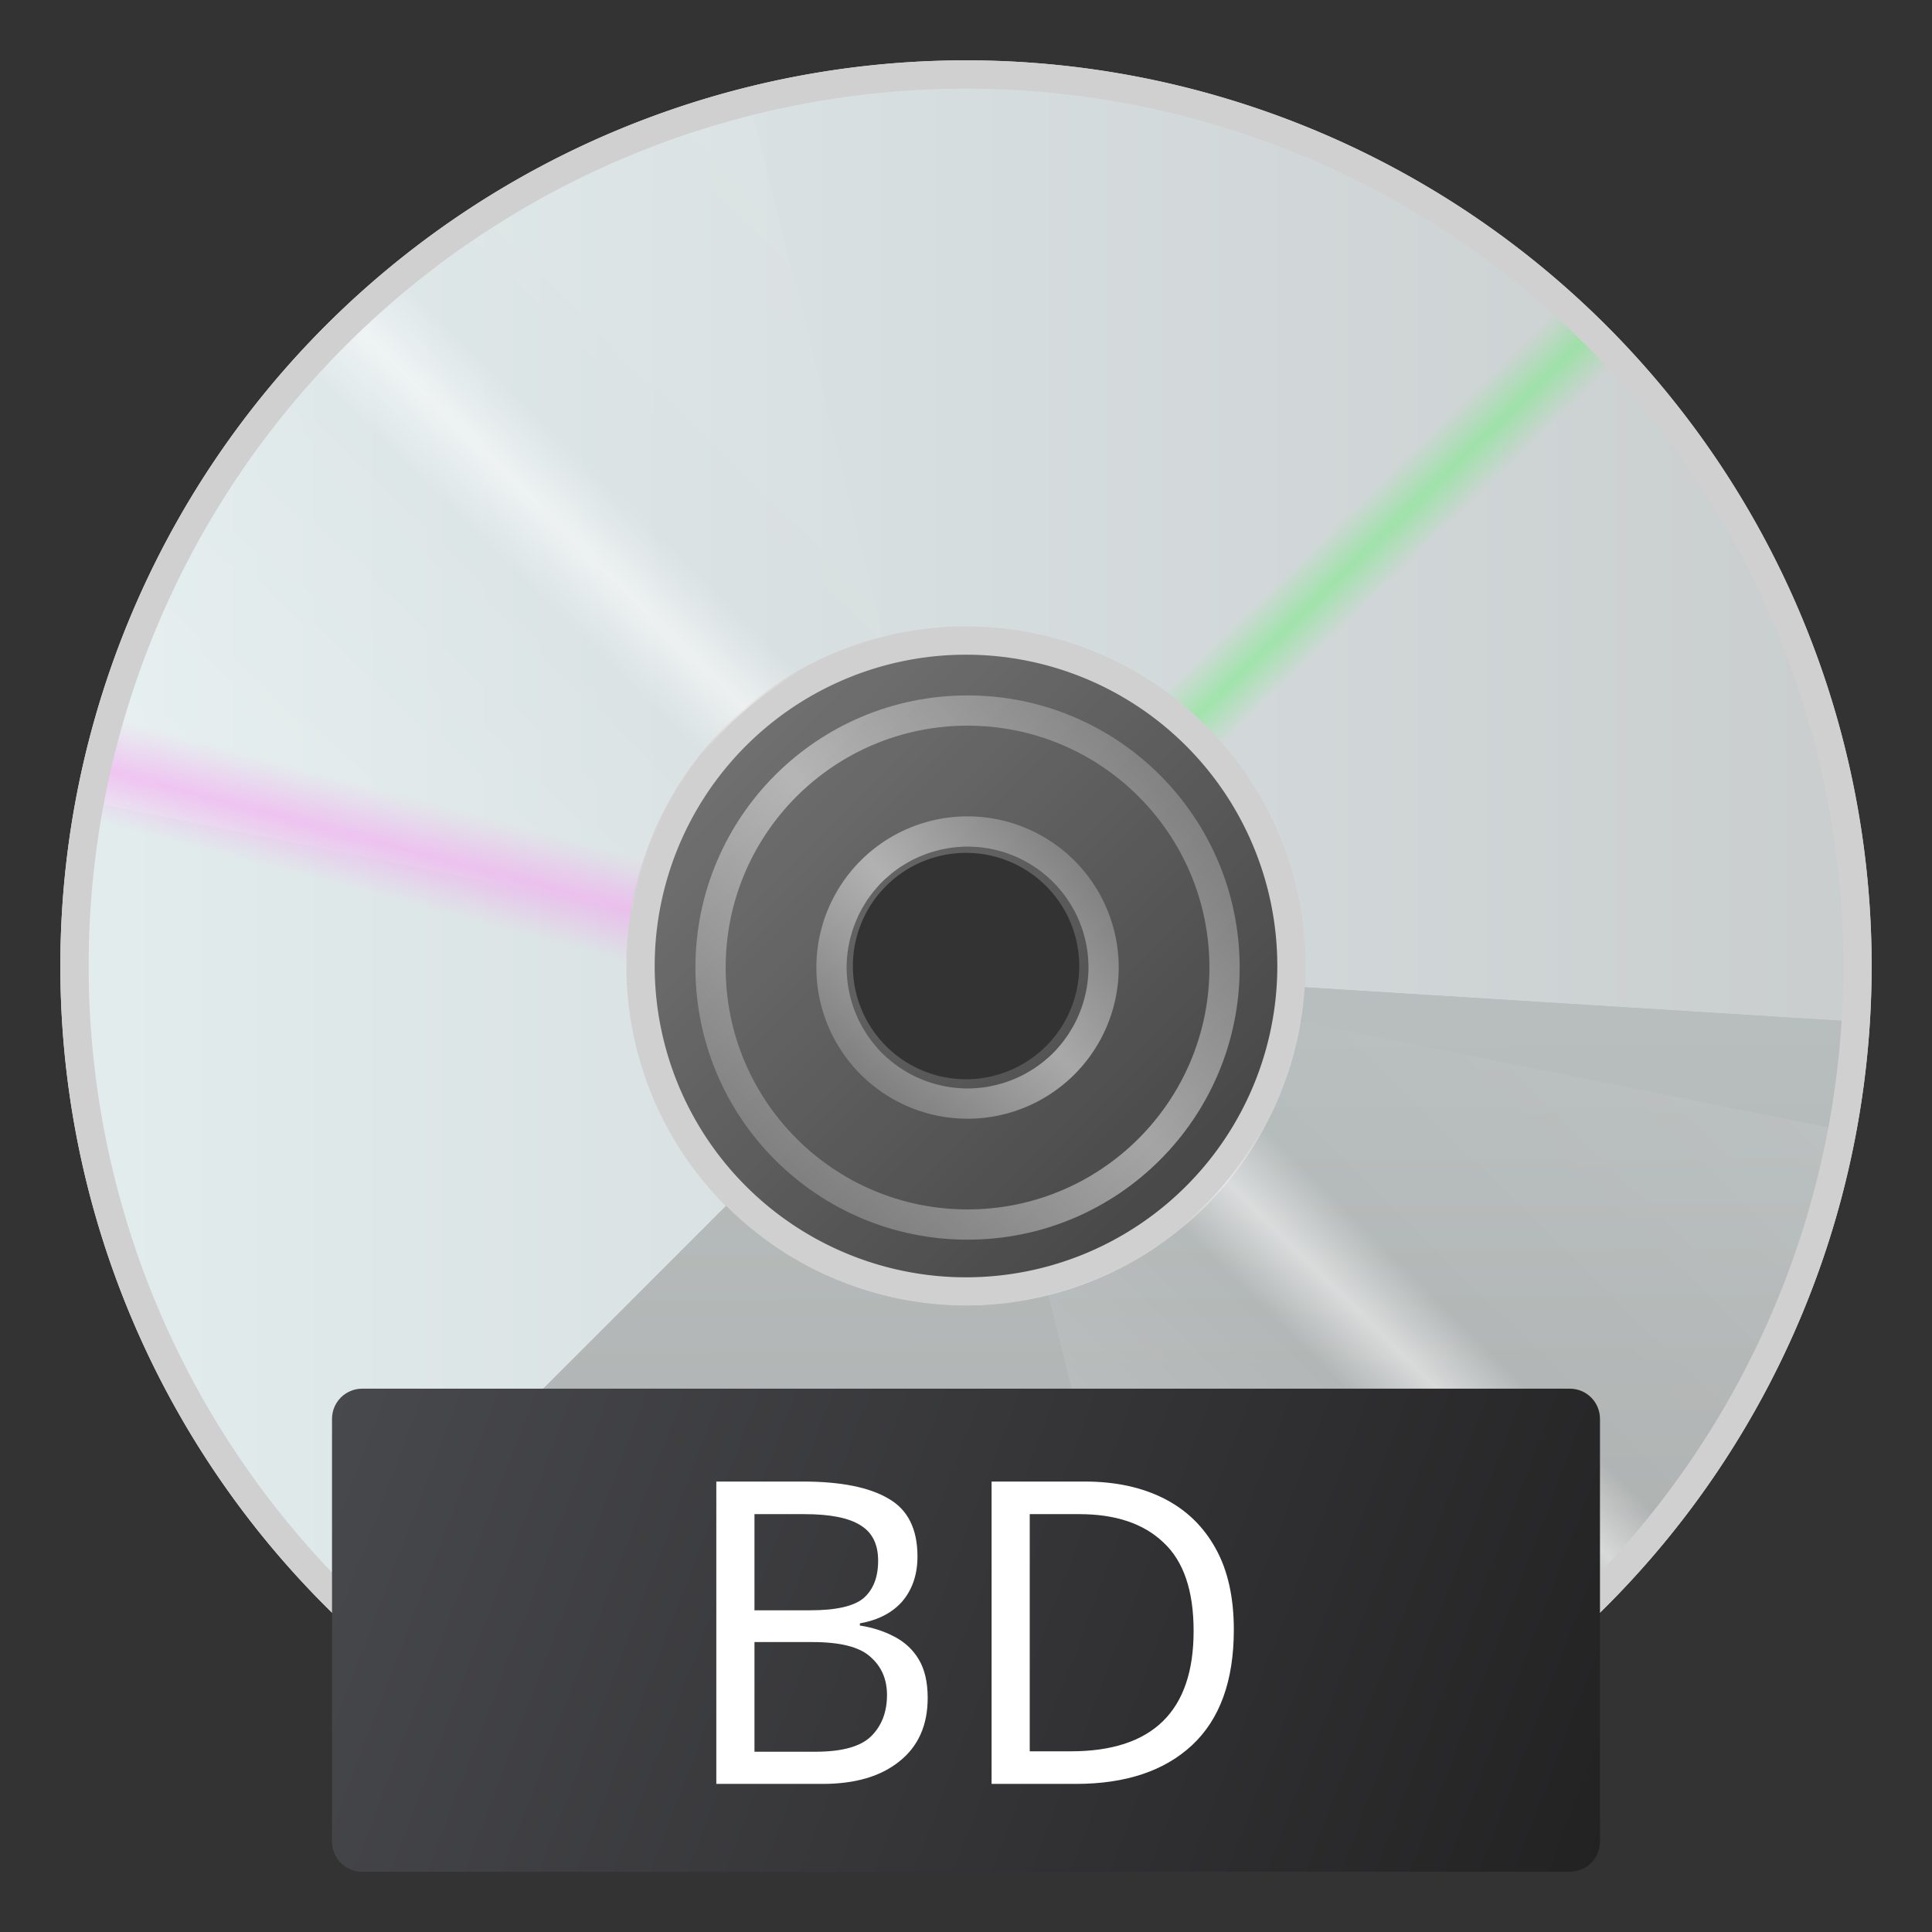 <?xml version="1.0" encoding="UTF-8" standalone="no"?>
<!-- Created with Inkscape (http://www.inkscape.org/) -->

<svg
   width="64"
   height="64"
   viewBox="0 0 16.933 16.933"
   version="1.1"
   id="svg5"
   inkscape:version="1.1.1 (3bf5ae0d25, 2021-09-20, custom)"
   sodipodi:docname="media-optical-bluray.svg"
   xmlns:inkscape="http://www.inkscape.org/namespaces/inkscape"
   xmlns:sodipodi="http://sodipodi.sourceforge.net/DTD/sodipodi-0.dtd"
   xmlns:xlink="http://www.w3.org/1999/xlink"
   xmlns="http://www.w3.org/2000/svg"
   xmlns:svg="http://www.w3.org/2000/svg">
  <rect x="0" y="0" width="16.933" height="16.933" fill="#333333" stroke="none"/>
  <sodipodi:namedview
     id="namedview7"
     pagecolor="#ffffff"
     bordercolor="#666666"
     borderopacity="1.0"
     inkscape:pageshadow="2"
     inkscape:pageopacity="0.0"
     inkscape:pagecheckerboard="0"
     inkscape:document-units="px"
     showgrid="false"
     units="px"
     inkscape:zoom="8.5405241"
     inkscape:cx="40.746914"
     inkscape:cy="48.767499"
     inkscape:window-width="1920"
     inkscape:window-height="996"
     inkscape:window-x="0"
     inkscape:window-y="0"
     inkscape:window-maximized="1"
     inkscape:current-layer="svg5" />
  <defs
     id="defs2">
    <linearGradient
       inkscape:collect="always"
       id="linearGradient1087">
      <stop
         style="stop-color:#232223;stop-opacity:1;"
         offset="0"
         id="stop1083" />
      <stop
         style="stop-color:#48494d;stop-opacity:1"
         offset="1"
         id="stop1085" />
    </linearGradient>
    <linearGradient
       inkscape:collect="always"
       xlink:href="#linearGradient6804"
       id="linearGradient6808"
       x1="2.381"
       y1="8.467"
       x2="6.615"
       y2="12.7"
       gradientUnits="userSpaceOnUse"
       gradientTransform="matrix(1.875,0,0,1.875,0.033,-11.377)" />
    <linearGradient
       inkscape:collect="always"
       id="linearGradient6804">
      <stop
         style="stop-color:#ffffff;stop-opacity:1;"
         offset="0"
         id="stop6800" />
      <stop
         style="stop-color:#ffffff;stop-opacity:0;"
         offset="1"
         id="stop6802" />
    </linearGradient>
    <linearGradient
       inkscape:collect="always"
       xlink:href="#linearGradient162116"
       id="linearGradient162118"
       x1="96.408"
       y1="238.007"
       x2="127.776"
       y2="238.007"
       gradientUnits="userSpaceOnUse"
       gradientTransform="matrix(0.506,0,0,0.488,-48.262,-107.755)" />
    <linearGradient
       inkscape:collect="always"
       id="linearGradient162116">
      <stop
         style="stop-color:#e3edee;stop-opacity:1;"
         offset="0"
         id="stop162112" />
      <stop
         style="stop-color:#c9cdce;stop-opacity:1"
         offset="1"
         id="stop162114" />
    </linearGradient>
    <linearGradient
       inkscape:collect="always"
       xlink:href="#linearGradient219586"
       id="linearGradient219588"
       x1="112.092"
       y1="238.007"
       x2="112.173"
       y2="254.339"
       gradientUnits="userSpaceOnUse"
       gradientTransform="matrix(0.506,0,0,0.488,-48.262,-107.755)" />
    <linearGradient
       inkscape:collect="always"
       id="linearGradient219586">
      <stop
         style="stop-color:#b9bfbf;stop-opacity:1;"
         offset="0"
         id="stop219582" />
      <stop
         style="stop-color:#aaacab;stop-opacity:1"
         offset="1"
         id="stop219584" />
    </linearGradient>
    <linearGradient
       inkscape:collect="always"
       xlink:href="#linearGradient2496"
       id="linearGradient2498"
       x1="16.424"
       y1="54.635"
       x2="32.332"
       y2="38.453"
       gradientUnits="userSpaceOnUse"
       gradientTransform="matrix(0.496,0,0,0.496,0.033,-11.377)" />
    <linearGradient
       inkscape:collect="always"
       id="linearGradient2496">
      <stop
         style="stop-color:#ffffff;stop-opacity:0.5"
         offset="0"
         id="stop2492" />
      <stop
         style="stop-color:#ffffff;stop-opacity:0"
         offset="0.45"
         id="stop3080" />
      <stop
         style="stop-color:#ffffff;stop-opacity:1"
         offset="0.5"
         id="stop2756" />
      <stop
         style="stop-color:#ffffff;stop-opacity:0"
         offset="0.55"
         id="stop3014" />
      <stop
         style="stop-color:#ffffff;stop-opacity:0.2"
         offset="1"
         id="stop2494" />
    </linearGradient>
    <linearGradient
       inkscape:collect="always"
       xlink:href="#linearGradient7820"
       id="linearGradient7822"
       x1="14.532"
       y1="42.394"
       x2="19.54"
       y2="37.501"
       gradientUnits="userSpaceOnUse"
       gradientTransform="matrix(2,0,0,2,-2,-48)" />
    <linearGradient
       inkscape:collect="always"
       id="linearGradient7820">
      <stop
         style="stop-color:#858585;stop-opacity:1"
         offset="0"
         id="stop7816" />
      <stop
         style="stop-color:#ffffff;stop-opacity:1"
         offset="0.5"
         id="stop8592" />
      <stop
         style="stop-color:#868686;stop-opacity:1"
         offset="1"
         id="stop7818" />
    </linearGradient>
    <linearGradient
       inkscape:collect="always"
       xlink:href="#linearGradient7820"
       id="linearGradient10226"
       gradientUnits="userSpaceOnUse"
       x1="14.532"
       y1="42.394"
       x2="19.54"
       y2="37.501"
       gradientTransform="matrix(3.6,0,0,3.6,-29.2,-112)" />
    <linearGradient
       inkscape:collect="always"
       xlink:href="#linearGradient11941"
       id="linearGradient11943"
       x1="5.108"
       y1="42.192"
       x2="7.469"
       y2="33.28"
       gradientUnits="userSpaceOnUse"
       gradientTransform="matrix(0.496,0,0,0.496,0.033,-11.377)" />
    <linearGradient
       inkscape:collect="always"
       id="linearGradient11941">
      <stop
         style="stop-color:#f89af4;stop-opacity:0"
         offset="0"
         id="stop11937" />
      <stop
         style="stop-color:#f89af4;stop-opacity:0"
         offset="0.4"
         id="stop12523" />
      <stop
         style="stop-color:#f89af4;stop-opacity:1"
         offset="0.5"
         id="stop12201" />
      <stop
         style="stop-color:#f89af4;stop-opacity:0"
         offset="0.6"
         id="stop12781" />
      <stop
         style="stop-color:#f89af4;stop-opacity:0;"
         offset="1"
         id="stop11939" />
    </linearGradient>
    <linearGradient
       inkscape:collect="always"
       xlink:href="#linearGradient16450"
       id="linearGradient16452"
       x1="17.605"
       y1="29.41"
       x2="27.151"
       y2="39.244"
       gradientUnits="userSpaceOnUse"
       gradientTransform="matrix(0.496,0,0,0.496,0.033,-11.377)" />
    <linearGradient
       inkscape:collect="always"
       id="linearGradient16450">
      <stop
         style="stop-color:#6fef7e;stop-opacity:0"
         offset="0"
         id="stop16446" />
      <stop
         style="stop-color:#6fef7e;stop-opacity:0"
         offset="0.448"
         id="stop17132" />
      <stop
         style="stop-color:#6fef7e;stop-opacity:1"
         offset="0.5"
         id="stop16680" />
      <stop
         style="stop-color:#6fef7e;stop-opacity:0"
         offset="0.55"
         id="stop16938" />
      <stop
         style="stop-color:#6fef7e;stop-opacity:0;"
         offset="1"
         id="stop16448" />
    </linearGradient>
    <linearGradient
       inkscape:collect="always"
       xlink:href="#linearGradient219586"
       id="linearGradient1031"
       gradientUnits="userSpaceOnUse"
       gradientTransform="matrix(0.506,0,0,0.488,-48.262,-107.755)"
       x1="112.092"
       y1="238.007"
       x2="112.173"
       y2="254.339" />
    <linearGradient
       inkscape:collect="always"
       xlink:href="#linearGradient1087"
       id="linearGradient1089"
       x1="14.023"
       y1="16.404"
       x2="2.91"
       y2="12.171"
       gradientUnits="userSpaceOnUse" />
  </defs>
  <path
     id="path6272"
     style="opacity:0.4;fill:url(#linearGradient6808);fill-opacity:1;stroke-width:0.992;stroke-linecap:round;stroke-linejoin:round"
     d="M 8.467,4.498 A 3.969,3.969 0 0 0 4.498,8.467 3.969,3.969 0 0 0 8.467,12.435 3.969,3.969 0 0 0 12.435,8.467 3.969,3.969 0 0 0 8.467,4.498 Z m 0,2.977 a 0.992,0.992 0 0 1 0.992,0.992 0.992,0.992 0 0 1 -0.992,0.992 0.992,0.992 0 0 1 -0.992,-0.992 0.992,0.992 0 0 1 0.992,-0.992 z" />
  <path
     id="path9538"
     style="fill:#d0d0d0;fill-opacity:1;stroke-width:0.992;stroke-linecap:round;stroke-linejoin:round"
     d="M 8.467,4.994 A 3.473,3.473 0 0 0 4.994,8.467 3.473,3.473 0 0 0 8.467,11.939 3.473,3.473 0 0 0 11.939,8.467 3.473,3.473 0 0 0 8.467,4.994 Z m 0,0.744 A 2.729,2.729 0 0 1 11.195,8.467 2.729,2.729 0 0 1 8.467,11.195 2.729,2.729 0 0 1 5.738,8.467 2.729,2.729 0 0 1 8.467,5.738 Z" />
  <path
     id="path151229"
     style="fill:url(#linearGradient162118);fill-opacity:1;stroke-width:0.658;stroke-linecap:round;stroke-linejoin:round"
     d="M 8.467,0.529 A 7.938,7.938 0 0 0 0.529,8.467 7.938,7.938 0 0 0 8.467,16.404 7.938,7.938 0 0 0 16.404,8.467 7.938,7.938 0 0 0 8.467,0.529 Z m 0,4.961 A 2.977,2.977 0 0 1 11.443,8.467 2.977,2.977 0 0 1 8.467,11.443 2.977,2.977 0 0 1 5.49,8.467 2.977,2.977 0 0 1 8.467,5.49 Z" />
  <path
     id="path151229-3"
     style="fill:url(#linearGradient1031);fill-opacity:1;stroke-width:0.658;stroke-linecap:round;stroke-linejoin:round"
     d="M 11.436,8.653 A 2.977,2.977 0 0 1 8.467,11.443 2.977,2.977 0 0 1 6.364,10.569 l -3.506,3.506 a 7.938,7.938 0 0 0 5.608,2.329 7.938,7.938 0 0 0 7.919,-7.442 z" />
  <path
     id="path151229-3-3"
     style="fill:url(#linearGradient219588);fill-opacity:1;stroke-width:0.658;stroke-linecap:round;stroke-linejoin:round"
     d="M 11.436,8.653 A 2.977,2.977 0 0 1 8.467,11.443 2.977,2.977 0 0 1 6.364,10.569 l -3.506,3.506 a 7.938,7.938 0 0 0 5.608,2.329 7.938,7.938 0 0 0 7.919,-7.442 z" />
  <path
     id="rect2336"
     style="opacity:0.5;fill:url(#linearGradient2498);fill-opacity:1;stroke-width:0.992;stroke-linecap:round;stroke-linejoin:round"
     d="M 6.543,0.772 A 7.938,7.938 0 0 0 0.671,7.005 l 4.826,0.966 0.047,0.008 A 2.977,2.977 0 0 1 7.748,5.59 Z M 11.389,8.955 A 2.977,2.977 0 0 1 9.186,11.343 L 10.39,16.161 A 7.938,7.938 0 0 0 16.263,9.929 L 11.436,8.963 Z" />
  <path
     id="path7246"
     style="opacity:0.5;fill:url(#linearGradient7822);fill-opacity:1;stroke-width:5;stroke-linecap:round;stroke-linejoin:round"
     d="M 32 27 A 5 5 0 0 0 27 32 A 5 5 0 0 0 32 37 A 5 5 0 0 0 37 32 A 5 5 0 0 0 32 27 z M 32 28 A 4 4 0 0 1 32.104 28.002 A 4 4 0 0 1 32.113 28.002 A 4 4 0 0 1 32.205 28.006 A 4 4 0 0 1 32.273 28.01 A 4 4 0 0 1 32.342 28.016 A 4 4 0 0 1 32.412 28.021 A 4 4 0 0 1 32.455 28.025 A 4 4 0 0 1 32.514 28.033 A 4 4 0 0 1 32.568 28.041 A 4 4 0 0 1 32.682 28.059 A 4 4 0 0 1 32.717 28.064 A 4 4 0 0 1 32.795 28.08 A 4 4 0 0 1 32.818 28.084 A 4 4 0 0 1 32.906 28.104 A 4 4 0 0 1 32.918 28.107 A 4 4 0 0 1 33.117 28.16 A 4 4 0 0 1 33.127 28.162 A 4 4 0 0 1 33.217 28.189 A 4 4 0 0 1 33.236 28.195 A 4 4 0 0 1 33.314 28.223 A 4 4 0 0 1 33.344 28.232 A 4 4 0 0 1 33.43 28.266 A 4 4 0 0 1 33.451 28.273 A 4 4 0 0 1 33.557 28.316 A 4 4 0 0 1 33.65 28.355 A 4 4 0 0 1 33.662 28.361 A 4 4 0 0 1 33.695 28.377 A 4 4 0 0 1 33.766 28.41 A 4 4 0 0 1 33.789 28.422 A 4 4 0 0 1 33.867 28.463 A 4 4 0 0 1 33.967 28.518 A 4 4 0 0 1 33.971 28.52 A 4 4 0 0 1 34 28.537 A 4 4 0 0 1 34.059 28.57 A 4 4 0 0 1 34.066 28.574 A 4 4 0 0 1 34.146 28.625 A 4 4 0 0 1 34.162 28.635 A 4 4 0 0 1 34.232 28.682 A 4 4 0 0 1 34.318 28.74 A 4 4 0 0 1 34.352 28.764 A 4 4 0 0 1 34.469 28.852 A 4 4 0 0 1 34.531 28.904 A 4 4 0 0 1 34.605 28.965 A 4 4 0 0 1 34.619 28.977 A 4 4 0 0 1 34.717 29.064 A 4 4 0 0 1 34.787 29.131 A 4 4 0 0 1 34.936 29.283 A 4 4 0 0 1 34.947 29.295 A 4 4 0 0 1 35.004 29.359 A 4 4 0 0 1 35.023 29.381 A 4 4 0 0 1 35.035 29.395 A 4 4 0 0 1 35.096 29.469 A 4 4 0 0 1 35.137 29.518 A 4 4 0 0 1 35.168 29.557 A 4 4 0 0 1 35.199 29.6 A 4 4 0 0 1 35.236 29.648 A 4 4 0 0 1 35.26 29.682 A 4 4 0 0 1 35.318 29.768 A 4 4 0 0 1 35.365 29.838 A 4 4 0 0 1 35.375 29.854 A 4 4 0 0 1 35.426 29.934 A 4 4 0 0 1 35.48 30.029 A 4 4 0 0 1 35.482 30.033 A 4 4 0 0 1 35.537 30.133 A 4 4 0 0 1 35.578 30.211 A 4 4 0 0 1 35.59 30.234 A 4 4 0 0 1 35.623 30.305 A 4 4 0 0 1 35.639 30.338 A 4 4 0 0 1 35.645 30.35 A 4 4 0 0 1 35.684 30.443 A 4 4 0 0 1 35.727 30.549 A 4 4 0 0 1 35.734 30.57 A 4 4 0 0 1 35.742 30.59 A 4 4 0 0 1 35.768 30.656 A 4 4 0 0 1 35.777 30.686 A 4 4 0 0 1 35.805 30.764 A 4 4 0 0 1 35.811 30.783 A 4 4 0 0 1 35.838 30.873 A 4 4 0 0 1 35.84 30.883 A 4 4 0 0 1 35.893 31.082 A 4 4 0 0 1 35.896 31.094 A 4 4 0 0 1 35.916 31.182 A 4 4 0 0 1 35.92 31.205 A 4 4 0 0 1 35.936 31.283 A 4 4 0 0 1 35.941 31.318 A 4 4 0 0 1 35.959 31.432 A 4 4 0 0 1 35.967 31.486 A 4 4 0 0 1 35.969 31.498 A 4 4 0 0 1 35.979 31.588 A 4 4 0 0 1 35.984 31.658 A 4 4 0 0 1 35.988 31.691 A 4 4 0 0 1 35.99 31.727 A 4 4 0 0 1 35.994 31.795 A 4 4 0 0 1 35.998 31.887 A 4 4 0 0 1 36 32 A 4 4 0 0 1 35.988 32.299 A 4 4 0 0 1 35.986 32.309 A 4 4 0 0 1 35.973 32.447 A 4 4 0 0 1 35.949 32.629 A 4 4 0 0 1 35.93 32.73 A 4 4 0 0 1 35.881 32.959 A 4 4 0 0 1 35.861 33.035 A 4 4 0 0 1 35.799 33.244 A 4 4 0 0 1 35.746 33.396 A 4 4 0 0 1 35.703 33.504 A 4 4 0 0 1 35.625 33.686 A 4 4 0 0 1 35.555 33.83 A 4 4 0 0 1 35.496 33.939 A 4 4 0 0 1 35.396 34.107 A 4 4 0 0 1 35.324 34.223 A 4 4 0 0 1 35.215 34.375 A 4 4 0 0 1 35.141 34.475 A 4 4 0 0 1 35.023 34.615 A 4 4 0 0 1 34.943 34.709 A 4 4 0 0 1 34.721 34.932 A 4 4 0 0 1 34.709 34.943 A 4 4 0 0 1 34.615 35.023 A 4 4 0 0 1 34.475 35.141 A 4 4 0 0 1 34.375 35.215 A 4 4 0 0 1 34.223 35.324 A 4 4 0 0 1 34.107 35.396 A 4 4 0 0 1 33.939 35.496 A 4 4 0 0 1 33.83 35.555 A 4 4 0 0 1 33.686 35.625 A 4 4 0 0 1 33.504 35.703 A 4 4 0 0 1 33.396 35.746 A 4 4 0 0 1 33.244 35.799 A 4 4 0 0 1 33.035 35.861 A 4 4 0 0 1 32.959 35.881 A 4 4 0 0 1 32.73 35.93 A 4 4 0 0 1 32.629 35.949 A 4 4 0 0 1 32.447 35.973 A 4 4 0 0 1 32.309 35.986 A 4 4 0 0 1 32.299 35.988 A 4 4 0 0 1 32 36 A 4 4 0 0 1 31.691 35.986 A 4 4 0 0 1 31.553 35.973 A 4 4 0 0 1 31.371 35.949 A 4 4 0 0 1 31.27 35.93 A 4 4 0 0 1 31.041 35.881 A 4 4 0 0 1 30.965 35.861 A 4 4 0 0 1 30.756 35.799 A 4 4 0 0 1 30.604 35.746 A 4 4 0 0 1 30.496 35.703 A 4 4 0 0 1 30.314 35.625 A 4 4 0 0 1 30.17 35.555 A 4 4 0 0 1 30.061 35.496 A 4 4 0 0 1 29.893 35.396 A 4 4 0 0 1 29.777 35.324 A 4 4 0 0 1 29.625 35.215 A 4 4 0 0 1 29.525 35.141 A 4 4 0 0 1 29.385 35.023 A 4 4 0 0 1 29.279 34.932 A 4 4 0 0 1 29.057 34.709 A 4 4 0 0 1 28.977 34.615 A 4 4 0 0 1 28.859 34.475 A 4 4 0 0 1 28.785 34.375 A 4 4 0 0 1 28.676 34.223 A 4 4 0 0 1 28.604 34.107 A 4 4 0 0 1 28.504 33.939 A 4 4 0 0 1 28.445 33.83 A 4 4 0 0 1 28.375 33.686 A 4 4 0 0 1 28.297 33.504 A 4 4 0 0 1 28.254 33.396 A 4 4 0 0 1 28.201 33.244 A 4 4 0 0 1 28.139 33.035 A 4 4 0 0 1 28.119 32.959 A 4 4 0 0 1 28.07 32.73 A 4 4 0 0 1 28.051 32.629 A 4 4 0 0 1 28.027 32.447 A 4 4 0 0 1 28.014 32.309 A 4 4 0 0 1 28 32 A 4 4 0 0 1 28.014 31.691 A 4 4 0 0 1 28.027 31.553 A 4 4 0 0 1 28.051 31.371 A 4 4 0 0 1 28.07 31.27 A 4 4 0 0 1 28.119 31.041 A 4 4 0 0 1 28.139 30.965 A 4 4 0 0 1 28.201 30.756 A 4 4 0 0 1 28.254 30.604 A 4 4 0 0 1 28.297 30.496 A 4 4 0 0 1 28.375 30.314 A 4 4 0 0 1 28.445 30.17 A 4 4 0 0 1 28.504 30.061 A 4 4 0 0 1 28.604 29.893 A 4 4 0 0 1 28.676 29.777 A 4 4 0 0 1 28.785 29.625 A 4 4 0 0 1 28.859 29.525 A 4 4 0 0 1 28.977 29.385 A 4 4 0 0 1 29.068 29.279 A 4 4 0 0 1 29.291 29.057 A 4 4 0 0 1 29.385 28.977 A 4 4 0 0 1 29.525 28.859 A 4 4 0 0 1 29.625 28.785 A 4 4 0 0 1 29.777 28.676 A 4 4 0 0 1 29.893 28.604 A 4 4 0 0 1 30.061 28.504 A 4 4 0 0 1 30.17 28.445 A 4 4 0 0 1 30.314 28.375 A 4 4 0 0 1 30.496 28.297 A 4 4 0 0 1 30.604 28.254 A 4 4 0 0 1 30.756 28.201 A 4 4 0 0 1 30.965 28.139 A 4 4 0 0 1 31.041 28.119 A 4 4 0 0 1 31.27 28.07 A 4 4 0 0 1 31.371 28.051 A 4 4 0 0 1 31.553 28.027 A 4 4 0 0 1 31.691 28.014 A 4 4 0 0 1 32 28 z "
     transform="scale(0.265)" />
  <path
     id="path7246-2"
     style="opacity:0.5;fill:url(#linearGradient10226);fill-opacity:1;stroke-width:9;stroke-linecap:round;stroke-linejoin:round"
     d="M 32 23 C 27.029 23 23 27.029 23 32 C 23 36.971 27.029 41 32 41 C 36.971 41 41 36.971 41 32 C 41 27.029 36.971 23 32 23 z M 32 24 C 36.418 24 40 27.582 40 32 C 40 36.418 36.418 40 32 40 C 27.582 40 24 36.418 24 32 C 24 27.582 27.582 24 32 24 z "
     transform="scale(0.265)" />
  <path
     id="path151229-7"
     style="opacity:0.5;fill:url(#linearGradient11943);fill-opacity:1;stroke-width:0.658;stroke-linecap:round;stroke-linejoin:round"
     d="m 1.455,4.755 c -0.607,1.143 -0.925,2.418 -0.926,3.712 0.002,1.294 0.32,2.569 0.926,3.712 l 4.384,-2.322 c -0.228,-0.428 -0.348,-0.905 -0.35,-1.39 0.002,-0.485 0.122,-0.962 0.35,-1.39 z"
     sodipodi:nodetypes="ccccccc" />
  <path
     id="path151229-1"
     style="opacity:0.5;fill:url(#linearGradient16452);fill-opacity:1;stroke-width:0.658;stroke-linecap:round;stroke-linejoin:round"
     d="M 10.834,0.891 9.354,5.626 a 2.977,2.977 0 0 1 1.899,1.795 l 4.645,-1.741 A 7.938,7.938 0 0 0 10.834,0.891 Z" />
  <path
     id="path151229-2"
     style="fill:#d0d0d0;fill-opacity:1;stroke-width:0.658;stroke-linecap:round;stroke-linejoin:round"
     d="M 8.467,0.529 A 7.938,7.938 0 0 0 0.529,8.467 7.938,7.938 0 0 0 8.467,16.404 7.938,7.938 0 0 0 16.404,8.467 7.938,7.938 0 0 0 8.467,0.529 Z m 0,0.248 A 7.689,7.689 0 0 1 16.156,8.467 7.689,7.689 0 0 1 8.467,16.156 7.689,7.689 0 0 1 0.777,8.467 7.689,7.689 0 0 1 8.467,0.777 Z" />
  <path
     id="rect893"
     style="fill:url(#linearGradient1089);stroke-width:0.794;stroke-linecap:round;stroke-linejoin:round"
     d="m 3.175,12.171 h 10.583 c 0.147,0 0.265,0.118 0.265,0.265 v 3.704 c 0,0.147 -0.118,0.265 -0.265,0.265 H 3.175 c -0.147,0 -0.265,-0.118 -0.265,-0.265 v -3.704 c 0,-0.147 0.118,-0.265 0.265,-0.265 z" />
  <path
     id="path17257"
     style="font-size:3.706px;line-height:1.25;font-family:'Noto Sans';-inkscape-font-specification:'Noto Sans';text-align:center;text-anchor:middle;fill:#ffffff;stroke-width:0.35"
     d="M 23.691 49 L 23.691 59 L 27.207 59 C 28.281 59 29.126 58.753 29.742 58.258 C 30.368 57.763 30.682 57.062 30.682 56.156 C 30.682 55.633 30.583 55.21 30.387 54.883 C 30.191 54.556 29.92 54.304 29.574 54.127 C 29.238 53.95 28.86 53.827 28.439 53.762 L 28.439 53.691 C 29.056 53.579 29.527 53.332 29.854 52.949 C 30.18 52.557 30.344 52.067 30.344 51.479 C 30.344 50.563 30.023 49.925 29.379 49.561 C 28.744 49.187 27.8 49 26.549 49 L 23.691 49 z M 32.795 49 L 32.795 59 L 35.582 59 C 37.225 59 38.505 58.574 39.42 57.725 C 40.344 56.866 40.807 55.592 40.807 53.902 C 40.807 52.829 40.607 51.932 40.205 51.213 C 39.804 50.485 39.234 49.934 38.496 49.561 C 37.758 49.187 36.885 49 35.877 49 L 32.795 49 z M 24.953 50.078 L 26.605 50.078 C 27.455 50.078 28.07 50.201 28.453 50.443 C 28.845 50.677 29.043 51.068 29.043 51.619 C 29.043 52.161 28.884 52.571 28.566 52.852 C 28.249 53.122 27.66 53.258 26.801 53.258 L 24.953 53.258 L 24.953 50.078 z M 34.057 50.078 L 35.695 50.078 C 36.9 50.078 37.829 50.392 38.482 51.018 C 39.145 51.634 39.477 52.608 39.477 53.943 C 39.477 56.595 38.122 57.922 35.414 57.922 L 34.057 57.922 L 34.057 50.078 z M 24.953 54.309 L 26.871 54.309 C 27.795 54.309 28.434 54.472 28.789 54.799 C 29.153 55.116 29.336 55.536 29.336 56.059 C 29.336 56.619 29.164 57.072 28.818 57.418 C 28.473 57.763 27.856 57.936 26.969 57.936 L 24.953 57.936 L 24.953 54.309 z "
     transform="scale(0.265)" />
</svg>
